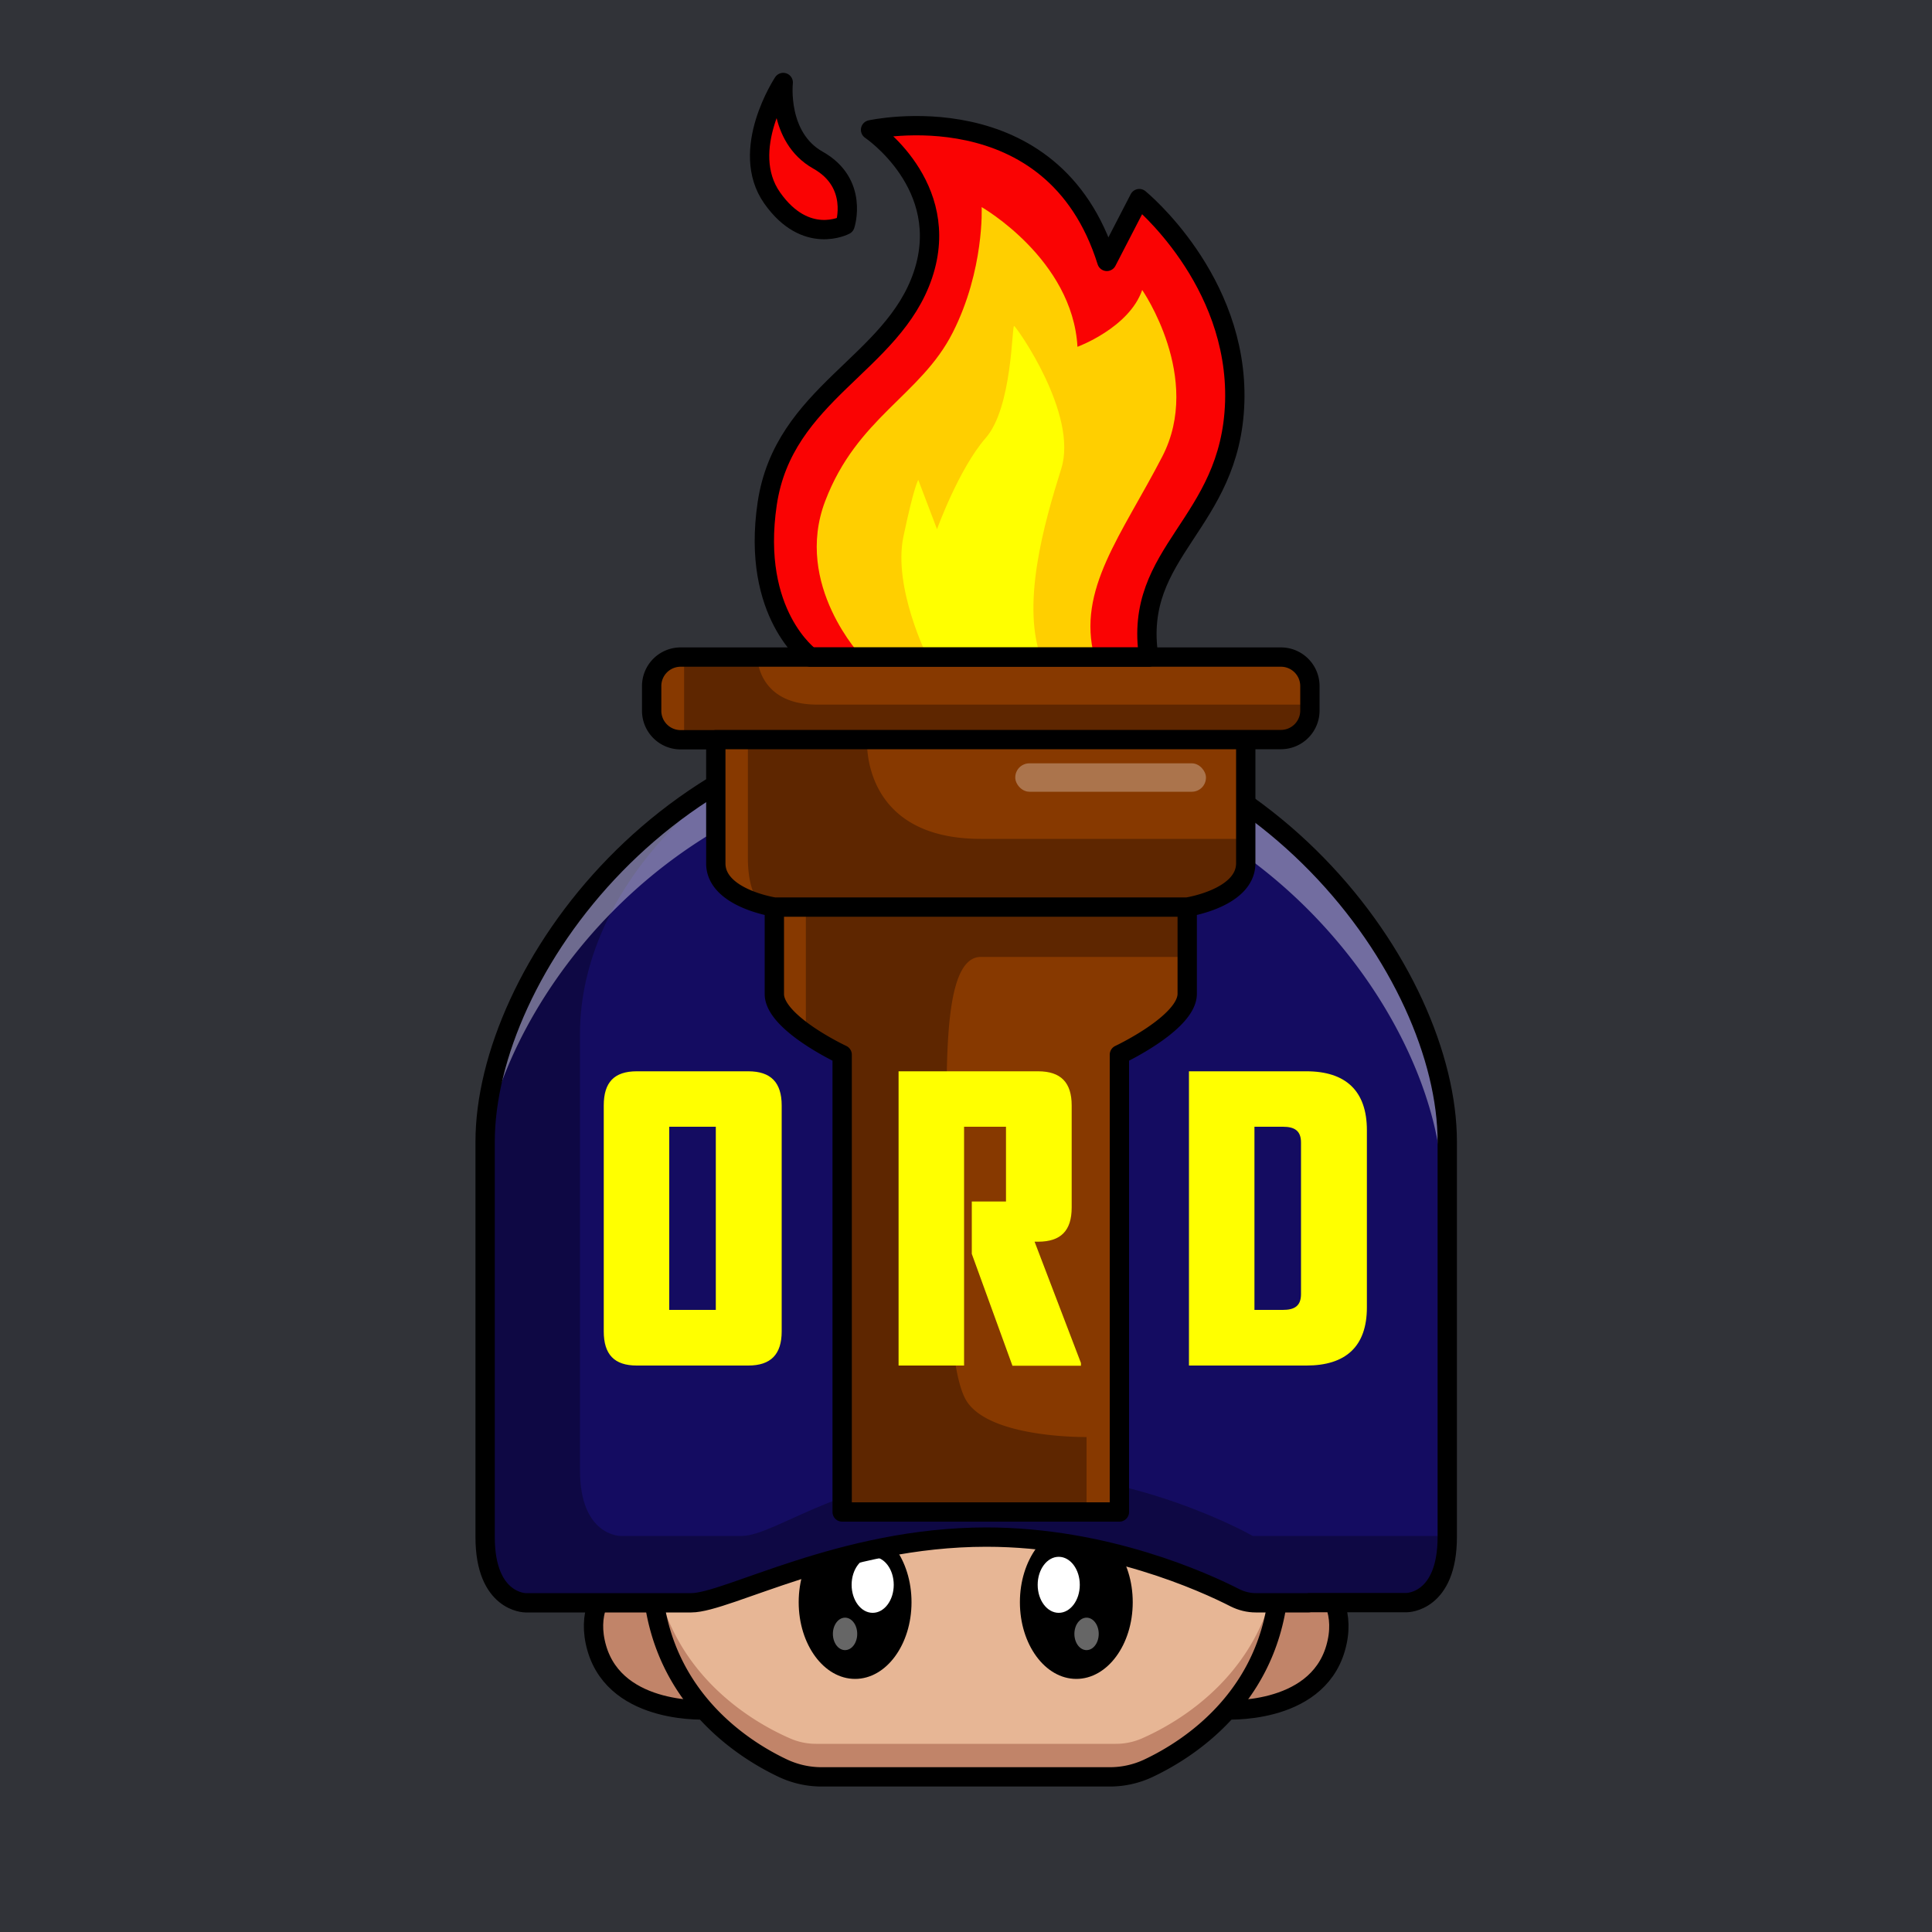 <svg id="a" xmlns="http://www.w3.org/2000/svg" viewBox="0 0 1000 1000"><defs><style>.f,.j,.l,.n,.o,.p{stroke-width:0}.f{isolation:isolate;opacity:.4}.f,.p{fill:#fff}.l{fill:#ff0}.s{fill:none}.n{fill:#fa0303}.o{fill:#c18469}.s{stroke:#000;stroke-linecap:round;stroke-linejoin:round;stroke-width:10px}</style></defs><path id="b" d="M-4-4.2h1004V1000H-4V-4.2Z" style="fill:#313338;stroke-width:0"/><g id="c"><path d="M.1-4.2h1000v1000H.1V-4.2Z" style="fill:none;stroke-width:0"/><path class="o" d="M367.1 885s-48 3.4-58.2-31.9 27.3-49.4 27.3-49.4 5.3 45 31 81.3h-.1Z"/><path class="s" d="M367.1 885s-48 3.4-58.2-31.9 28.8-49.4 28.8-49.4 3.9 45 29.4 81.3h0Z"/><path class="o" d="M633 885s48.1 3.4 58.3-31.9-27.3-49.5-27.3-49.5-5.4 45-31 81.4Z"/><path class="s" d="M633 885s48.1 3.4 58.3-31.9-28.8-49.4-28.8-49.4-3.9 45-29.4 81.3h-.1Z"/><path d="M662.4 812v-1.6c-1.1-58.7-59.4-77-130.4-77h-64.2c-71 0-129.3 18.3-130.4 77v2.6c.8 67.3 52.7 95.8 71.7 104 4.2 1.8 8.7 2.7 13.3 2.7h155c4.5 0 9-1 13.2-2.7 19-8.2 71-36.7 71.8-104v-1Z" style="fill:#e7b695;stroke-width:0"/><path class="o" d="M590.6 900a33.6 33.6 0 0 1-13.2 2.6h-155c-4.6 0-9-.9-13.2-2.7-18.3-7.9-66.8-34.4-71.4-95.9-.2 2.1-.4 4.3-.4 6.4v2.6c.8 67.2 52.7 95.7 71.8 104 4.1 1.7 8.6 2.7 13.2 2.6h155c4.5 0 9-.9 13.2-2.6 19-8.2 71-36.8 71.8-104v-2.6c0-2.1-.2-4.3-.4-6.4-4.7 61.5-53 88-71.4 96Z"/><ellipse class="j" cx="442.6" cy="829.3" rx="29.2" ry="39.7"/><ellipse class="p" cx="451.7" cy="820.3" rx="10.9" ry="14.5"/><ellipse class="f" cx="437.4" cy="845.7" rx="6.3" ry="8.4"/><ellipse class="j" cx="557.1" cy="829.3" rx="29.2" ry="39.7"/><ellipse class="p" cx="548" cy="820.3" rx="10.9" ry="14.5"/><ellipse class="f" cx="562.4" cy="845.7" rx="6.3" ry="8.4"/><path class="s" d="M662.4 812v-.6h0v-1c-1.1-58.7-59.4-77-130.4-77h-64.2c-71 0-129.3 18.3-130.4 77v1h0v1.6h0c.8 63.3 46.7 92.3 68 102.3a47 47 0 0 0 19.9 4.4h149.2c6.8 0 13.6-1.5 19.8-4.4 21.3-10 67.3-39 68-102.3h0v-1h.1Z"/><path d="M500.1 370c-152.6 0-249 133.4-249 221v204.5c0 34 20.9 34 20.9 34h85.8c18.6 0 78.1-34 152.7-34s133.7 34 133.7 34h84s21 0 21-34V591c0-87.6-96.5-221-249.1-221Z" style="fill:#140c61;stroke-width:0"/><path d="M648.4 795s-59-34-133.6-34-112.3 34-131 34h-62.7s-20.9 0-20.9-34V535c0-39.7 20-81 56-114.2-66.7 35.4-105.1 125.2-105.1 156.7v218c0 34 20.9 34 20.9 34h85.7c18.7 0 78.2-34 152.8-34s133.6 34 133.6 34h84.1s21 0 21-34v-.5H648.3h.1Z" style="opacity:.3;isolation:isolate;stroke-width:0"/><path class="f" d="M749.1 591c0-87.6-96.4-221-249-221s-248.5 132.8-249 220.4c16.3-85.7 108.3-195 246.5-195 152.6 0 249 133.5 249 221v197a54.8 54.8 0 0 0 2.5-17.8V591Z"/><path class="s" d="M677.5 829.6H650c-3.7 0-7.4-.9-10.8-2.6-15.6-8-66.8-31.4-128.7-31.4-74.6 0-134.1 34-152.7 34H272s-20.9 0-20.9-34V591c0-87.6 96.4-221 249-221s249 133.5 249 221v204.5c0 34-20.9 34-20.9 34h-50.7"/><path class="n" d="M419.5 340.1s-30.9-22.1-22.4-79.4 65-72 80.6-118.4-27.1-75.1-27.1-75.1 94.4-21 122.3 68.1l16.8-32.5s51.3 41.8 49.4 105.3c-2 63.5-53 77-44.5 132H419.5Z"/><path d="M446.2 340.1s-35.6-37.3-19.1-80.7 49.5-54.7 66-87.2 15-65 15-65 47 26.9 49.6 72.3c0 0 26.7-9.8 33.5-29.4 0 0 31.5 45.4 10.4 86.2s-44.4 68.9-35.1 103.8H446.2Z" style="fill:#ffcf00;stroke-width:0"/><path class="l" d="M480.1 340.1s-18-36-12.5-62.3 7.7-29.4 7.7-29.4l9.7 25.5s11.3-31.3 25.2-47.2c13.9-15.9 13.5-58.5 14.7-58s33.3 45.6 24.4 73.9-21.3 71.6-9.7 99.8l-59.5-2.3Z"/><path class="n" d="M437.4 116.5s-20.1 10.8-37.7-14 5.7-59.8 5.7-59.8-4.8 22.4 9.9 33.7 26.7 20.5 22.1 40v.1Z"/><path d="M663.1 340.1H352.3a15 15 0 0 0-15 14.9v12.9a15 15 0 0 0 15 15h18.2v64c0 18 30.3 22.6 30.3 22.6v45c0 15 35.1 31.4 35.1 31.4v236.7h143.5V545.9s35.1-16.5 35.1-31.5v-44.9s30.3-4.6 30.3-22.7v-64h18.3A15 15 0 0 0 678 368v-13a15 15 0 0 0-14.9-14.9Z" style="fill:#873900;stroke-width:0"/><path d="M562.4 782.5v-38.7s-51 .8-62.5-19.3-10-106-10-144.8 0-84.4 17.8-84.4h106.8v-22.8l2-3.3s18.7-4.1 24.4-12a22.5 22.5 0 0 0 4-16.3l.2-6.7H507.7c-62.5 0-58.9-51.4-58.9-51.4h217.6s6.3-3.8 9.5-7.2 2.1-10.9 2.1-10.9H423c-31 0-31-24.6-31-24.6h-37.9v42.7h33v61c0 19.8 7 24.2 7 24.2l23 1.5v63l7.4 8.5 12.1 6v235.6h125.8v-.1Z" style="fill:#5e2600;stroke-width:0"/><path class="s" d="M370.5 382.8h137.2m-106.9 86.7h106.9m155.4-129.4H352.3a15 15 0 0 0-15 14.9h0v12.9a15 15 0 0 0 15 15h18.2v64c0 18 30.3 22.6 30.3 22.6v45c0 15 35.1 31.4 35.1 31.4v236.7h143.5V545.9s35.1-16.5 35.1-31.5v-44.9s30.3-4.6 30.3-22.7v-64h18.3A15 15 0 0 0 678 368v-13a15 15 0 0 0-14.9-14.9h0Zm-18.3 42.7H507.7m106.8 86.7H507.7"/><rect x="525.5" y="395.1" width="98.7" height="14.7" rx="7.3" ry="7.3" style="fill:#fff;opacity:.3;isolation:isolate;stroke-width:0"/><path class="s" d="M419.5 340.1s-30.9-22.1-22.4-79.4 65-72 80.6-118.4-27.1-75.1-27.1-75.1 94.4-21 122.3 68.1l16.8-32.5s51.3 41.8 49.4 105.3c-2 63.5-53 77-44.5 132H419.5Z"/><path class="s" d="M437.4 116.5s7.2-21.7-14-33.6-18-40.2-18-40.2-23.2 35-5.7 59.8 37.7 14 37.7 14Z"/><path class="l" d="M387.3 706.8h-57.7c-11.7 0-17.1-5.8-17.1-17.7V572.2c0-12 5.4-17.7 17.1-17.7h57.7c11.7 0 17.3 5.8 17.3 17.7v116.9c0 11.9-5.6 17.7-17.3 17.7Zm-16.8-123.6h-24.1V678h24.1v-95 .2ZM524 706.8 503 649v-27.1h17.7v-38.7H499v123.6h-33.9V554.5h72.2c11.8 0 17.4 5.8 17.4 17.7V625c0 12-5.6 17.7-17.4 17.7h-1.8l24 62.8v1.4H524v-.1Zm152.2 0h-60.8V554.5h60.8c20.3 0 31.3 10.1 31.3 30.5v91.7c0 20.3-11 30.1-31.3 30.1Zm-2.8-115.4c0-6.2-3.4-8.2-9.4-8.2h-14.7V678H664c6 0 9.4-2 9.4-8.2v-78.5.1Z"/></g></svg>